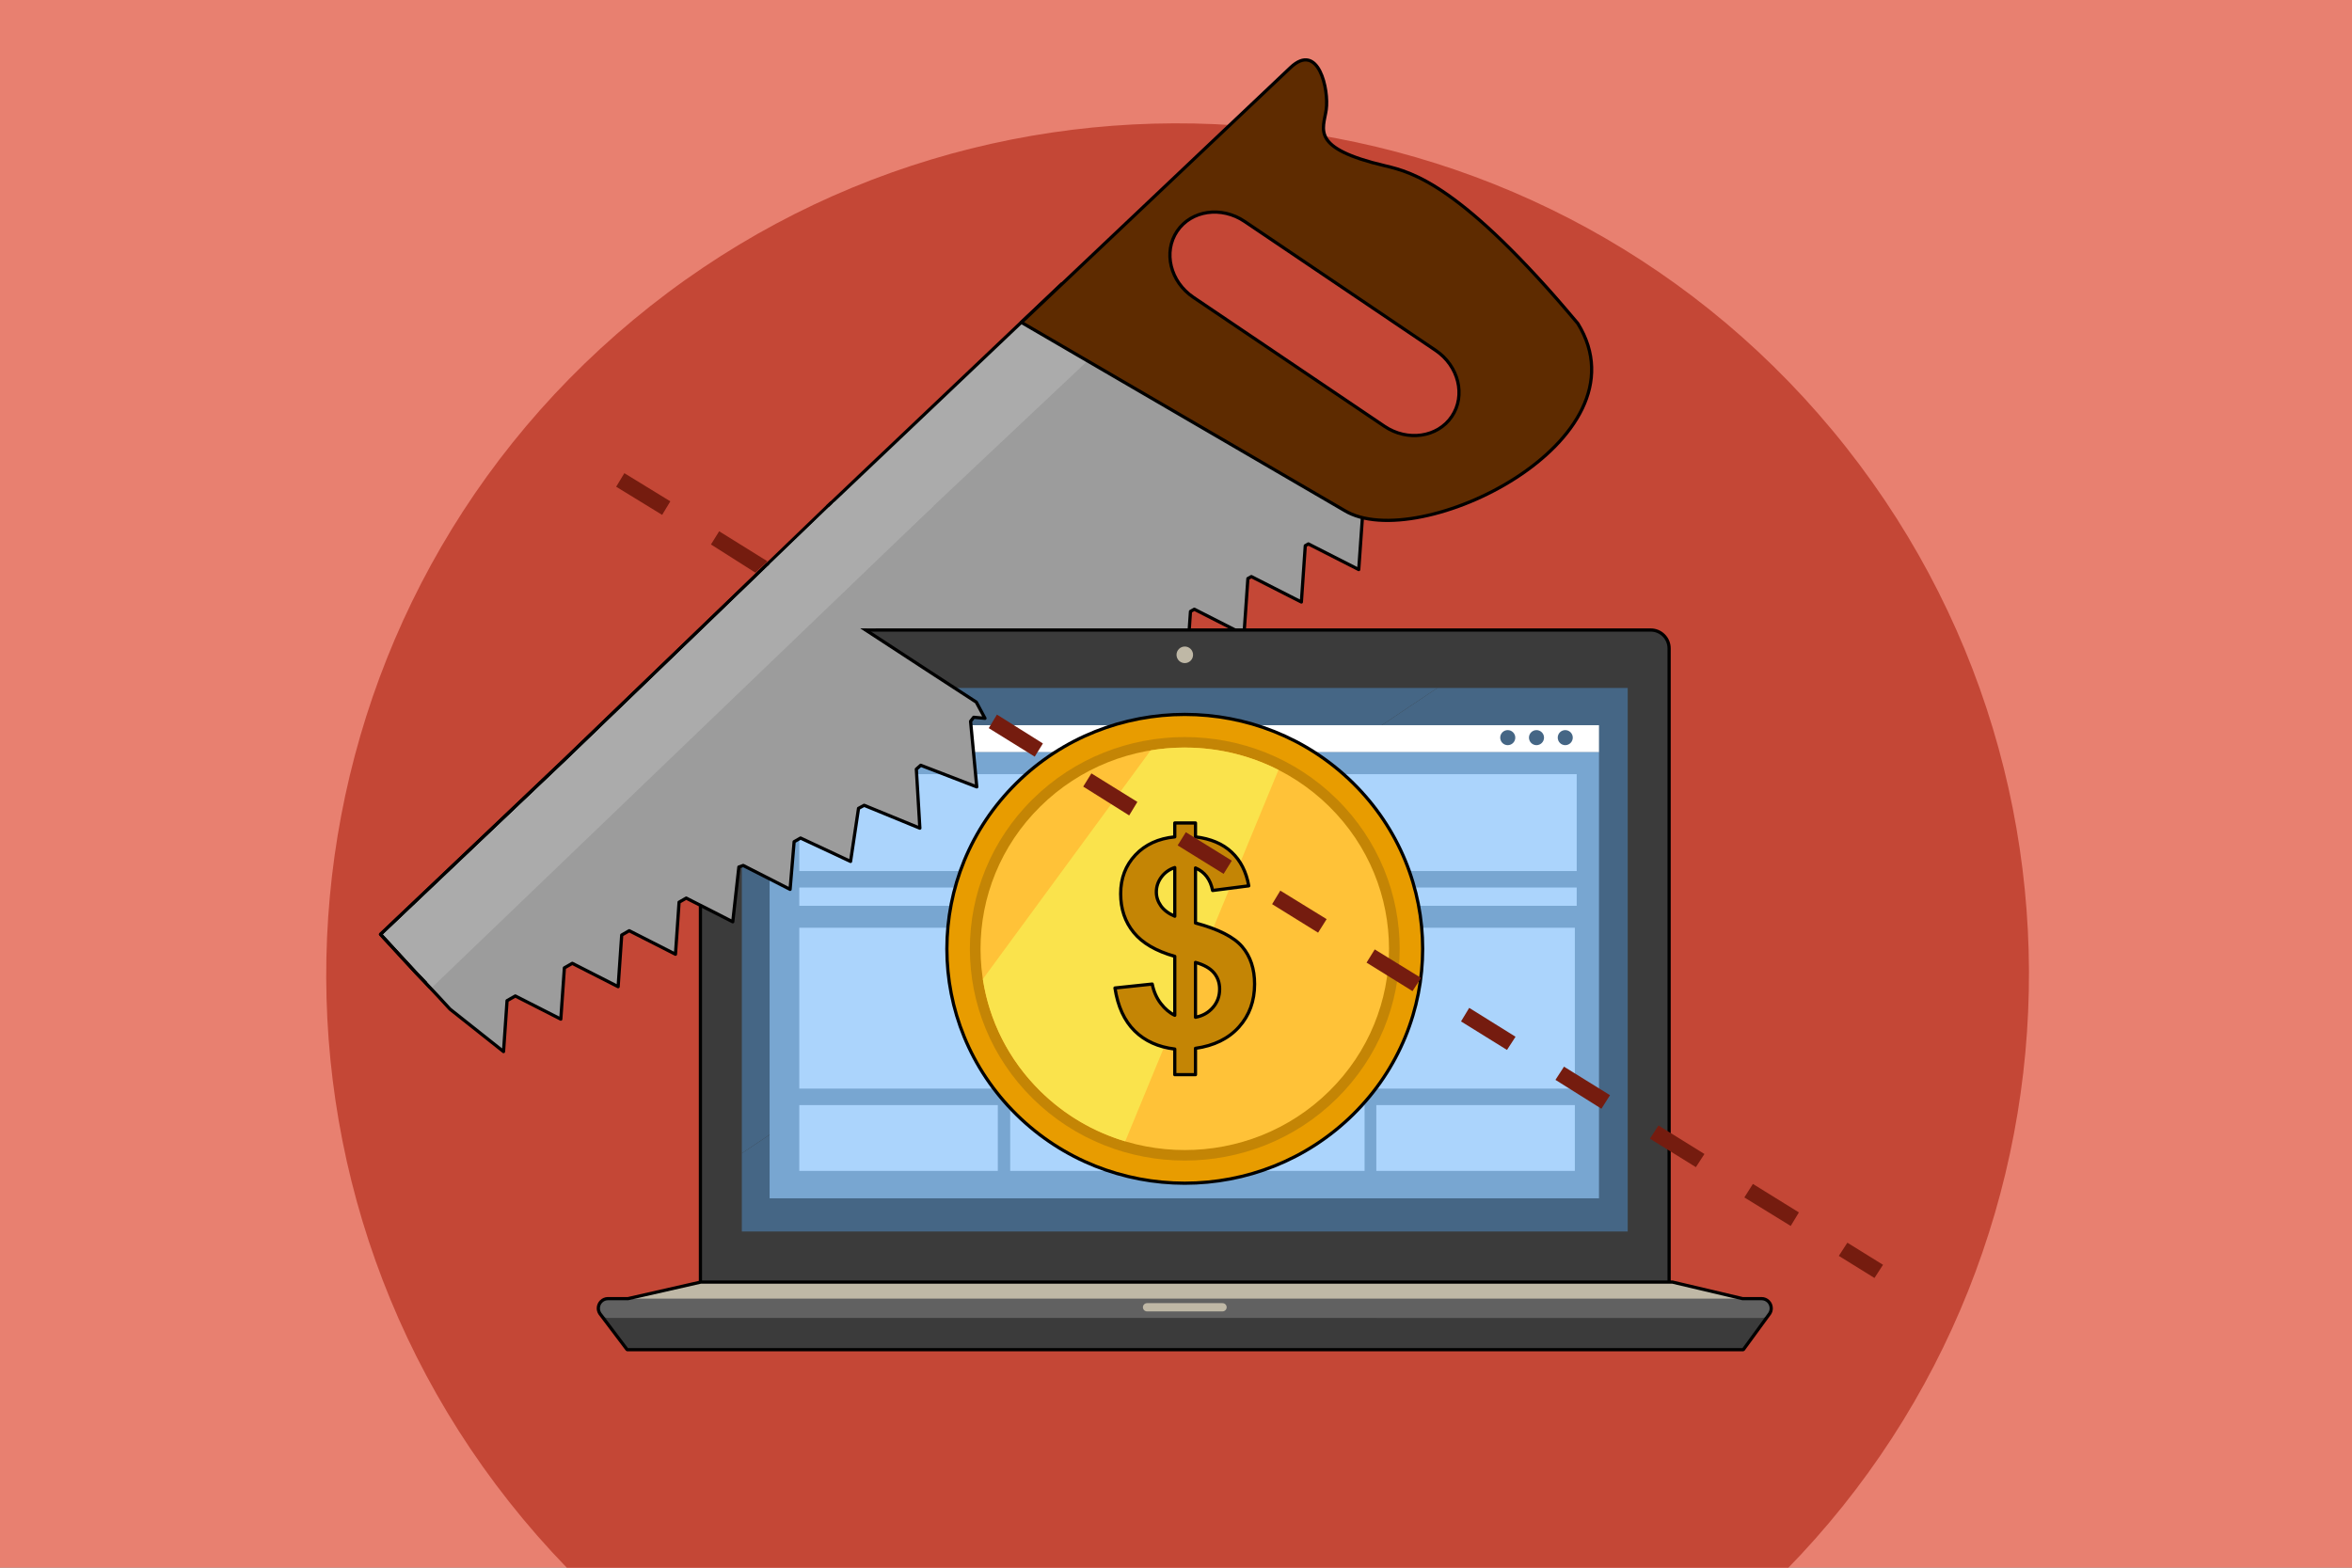 <?xml version="1.0" encoding="utf-8"?>
<!-- Generator: Adobe Illustrator 21.1.0, SVG Export Plug-In . SVG Version: 6.00 Build 0)  -->
<svg version="1.2" baseProfile="tiny" xmlns="http://www.w3.org/2000/svg" xmlns:xlink="http://www.w3.org/1999/xlink" x="0px"
	 y="0px" viewBox="0 0 729 486" xml:space="preserve">
<rect x="0" y="0" width="729" height="486" fill="#808080" stroke="none"/>
<g id="Layer_1">
</g>
<g id="SVG_Document">
	<polyline fill-rule="evenodd" fill="none" points="-19.82,-13.05 749.82,-13.05 749.82,500.05 -19.82,500.05 -19.82,-13.05 	"/>
	<g>
		<g>
			<g>
				<g>
					<rect x="-67.82" y="-45.05" fill-rule="evenodd" fill="#E88070" width="865.64" height="577.1"/>
				</g>
				<path fill-rule="evenodd" fill="#C44736" d="M196.29,99.17c112.03-93.13,278.53-77.79,371.66,34.24
					c93.12,112.03,77.78,278.53-34.25,371.65s-278.53,77.78-371.65-34.24C68.92,358.8,84.26,192.29,196.29,99.17z"/>
				<g>
					<polygon fill="#ABABAB" points="256.5,191.33 256.5,156.96 266.65,147.31 321.9,94.84 329.06,88.04 355.83,101.53 
						294.44,157.03 					"/>
					<polygon fill="#9C9C9C" points="261.15,267.16 257.16,265.13 256.5,264.79 256.5,187.78 351.75,98.07 404.72,127.38 
						409.21,129.65 415.06,132.6 421.24,135.71 434.45,142.37 437.41,150.37 424.89,157.54 423.49,158.34 422.38,158.98 
						421.14,176.57 405.53,168.62 404.57,169.17 403.36,186.63 400.03,184.94 387.86,178.75 386.78,179.36 385.57,196.71 
						370.18,188.87 368.99,189.55 367.79,206.77 352.51,198.99 351.21,199.74 350.02,216.83 334.85,209.11 333.43,209.92 
						332.25,226.9 317.18,219.23 315.64,220.11 314.47,236.97 307.34,234.81 299.5,229.78 297.86,230.29 296.69,247.03 
						281.84,239.47 280.07,240.48 278.92,257.1 264.17,249.58 262.29,250.66 					"/>
					<polygon fill="none" stroke="#000000" stroke-linejoin="round" stroke-miterlimit="10" points="261.15,267.16 257.16,265.13 
						256.5,264.79 256.5,156.96 266.65,147.31 321.9,94.84 329.06,88.04 350.77,98.99 351.75,98.07 404.72,127.38 409.21,129.65 
						415.06,132.6 421.24,135.71 434.45,142.37 437.41,150.37 424.89,157.54 423.49,158.34 422.38,158.98 421.14,176.57 
						405.53,168.62 404.57,169.17 403.36,186.63 400.03,184.94 387.86,178.75 386.78,179.36 385.57,196.71 370.18,188.87 
						368.99,189.55 367.79,206.77 352.51,198.99 351.21,199.74 350.02,216.83 334.85,209.11 333.43,209.92 332.25,226.9 
						317.18,219.23 315.64,220.11 314.47,236.97 307.34,234.81 299.5,229.78 297.86,230.29 296.69,247.03 281.84,239.47 
						280.07,240.48 278.92,257.1 264.17,249.58 262.29,250.66 					"/>
					<path fill="#5E2B00" d="M416.67,158.23l-3.57-2.08l-24.64-14.35l-71.87-41.85L383.04,37l16.92-16.03
						c8.74-8.26,11.98,6.9,11.1,13.04c-0.88,6.15-5.32,11.56,18.1,17.07c8.29,1.95,15.64,5.95,22.19,11.03
						c11.95,9.26,30.48,27.57,37.69,38.16C511.54,136.73,439.44,172.15,416.67,158.23z M449.98,129.12
						c4.39-6.5,2.14-15.68-5.02-20.51l-19.77-13.35l26.16-33.15l-26.16,33.15l-33.08-22.33l-6.36-4.29
						c-7.16-4.83-16.51-3.48-20.9,3.02c-4.38,6.49-2.13,15.67,5.02,20.5l32.65,22.04l5.04,3.4l21.53,14.54
						C436.24,136.96,445.59,135.61,449.98,129.12z"/>
					<path fill="none" stroke="#000000" stroke-linejoin="round" stroke-miterlimit="10" d="M416.67,158.23l-3.57-2.08l-24.64-14.35
						l-71.87-41.85L383.04,37l16.92-16.03c8.74-8.26,11.98,6.9,11.1,13.04c-0.88,6.15-5.1,11.91,18.32,17.41
						c8.29,1.95,23.63,5.89,59.66,48.85C511.54,136.73,439.44,172.15,416.67,158.23z M449.98,129.12c4.39-6.5,2.14-15.68-5.02-20.51
						l-19.77-13.35l0,0l-33.08-22.33l-6.36-4.29c-7.16-4.83-16.51-3.48-20.9,3.02c-4.38,6.49-2.13,15.67,5.02,20.5l32.65,22.04
						l5.04,3.4l21.53,14.54C436.24,136.96,445.59,135.61,449.98,129.12z"/>
				</g>
				<g>
					<rect x="74.11" y="56.96" fill="none" width="581.76" height="387.84"/>
					<g>
						<rect x="74.11" y="56.96" fill-rule="evenodd" fill="none" width="581.76" height="387.84"/>
						<g>
							<rect x="74.11" y="56.96" fill-rule="evenodd" fill="none" width="581.76" height="387.84"/>
							<rect x="74.11" y="56.96" fill-rule="evenodd" fill="none" width="581.76" height="387.84"/>
							<path fill="#3B3B3B" stroke="#000000" stroke-linejoin="bevel" stroke-miterlimit="10" d="M517.34,402.59
								c0,3.15-2.55,5.71-5.7,5.71H222.8c-3.15,0-5.7-2.56-5.7-5.71V201.01c0-3.15,2.55-5.7,5.7-5.7h288.84c3.15,0,5.7,2.55,5.7,5.7
								V402.59z"/>
							<path fill="#BFB8A6" d="M369.79,203c0,1.42-1.15,2.57-2.57,2.57c-1.41,0-2.56-1.15-2.56-2.57s1.15-2.57,2.56-2.57
								C368.64,200.43,369.79,201.58,369.79,203L369.79,203z"/>
							<polygon fill="#3B3B3B" points="540.33,418.42 194.39,418.42 185.88,407.15 548.56,407.15 							"/>
							<polygon fill="#BFB8A6" points="518.38,397.46 217.2,397.46 185.88,404.59 548.56,404.59 							"/>
							<path fill="#616161" d="M548.99,405.59c0,1.65-1.34,2.99-2.99,2.99H188.45c-1.66,0-3-1.34-3-2.99c0-1.66,1.34-3,3-3H546
								C547.65,402.59,548.99,403.93,548.99,405.59L548.99,405.59z"/>
							<polygon fill="#456685" points="229.93,213.27 229.93,357.54 445.53,213.27 							"/>
							<polygon fill="#456685" points="504.51,381.78 504.51,213.27 445.53,213.27 229.93,357.54 229.93,381.78 							"/>
							<path fill="#BFB8A6" d="M380.2,405.27c0,0.71-0.58,1.28-1.29,1.28h-23.38c-0.7,0-1.28-0.57-1.28-1.28
								c0-0.71,0.58-1.28,1.28-1.28h23.38C379.62,403.99,380.2,404.56,380.2,405.27L380.2,405.27z"/>
							<rect x="238.54" y="224.82" fill="#FFFFFF" width="257.06" height="8.38"/>
							<rect x="238.54" y="233.2" fill="#78A6D1" width="257.06" height="138.29"/>
							<path fill="#456685" d="M487.48,228.67c0,1.29-1.04,2.34-2.33,2.34s-2.33-1.05-2.33-2.34c0-1.28,1.04-2.33,2.33-2.33
								S487.48,227.39,487.48,228.67L487.48,228.67z"/>
							<path fill="#456685" d="M478.57,228.67c0,1.29-1.05,2.34-2.34,2.34c-1.28,0-2.33-1.05-2.33-2.34c0-1.28,1.05-2.33,2.33-2.33
								C477.52,226.34,478.57,227.39,478.57,228.67L478.57,228.67z"/>
							<path fill="#456685" d="M469.66,228.67c0,1.29-1.05,2.34-2.34,2.34c-1.29,0-2.33-1.05-2.33-2.34c0-1.28,1.04-2.33,2.33-2.33
								C468.61,226.34,469.66,227.39,469.66,228.67L469.66,228.67z"/>
							<rect x="247.74" y="240" fill="#ABD4FC" width="240.96" height="30.03"/>
							<rect x="247.74" y="287.61" fill="#ABD4FC" width="61.53" height="49.87"/>
							<rect x="313.11" y="287.61" fill="#DBDBDB" width="109.84" height="49.87"/>
							<rect x="426.59" y="287.61" fill="#ABD4FC" width="61.53" height="49.87"/>
							<rect x="247.74" y="342.59" fill="#ABD4FC" width="61.53" height="20.4"/>
							<rect x="313.11" y="342.59" fill="#ABD4FC" width="109.84" height="20.4"/>
							<rect x="426.59" y="342.59" fill="#ABD4FC" width="61.53" height="20.4"/>
							<rect x="247.74" y="275.14" fill="#ABD4FC" width="240.96" height="5.67"/>
							<g>
								<path fill-rule="evenodd" fill="#E89C00" d="M315.07,242.75c28.79-28.36,75.51-28.36,104.3,0
									c28.78,28.37,28.78,74.42,0,102.78c-28.79,28.37-75.51,28.37-104.3,0C286.29,317.17,286.29,271.12,315.07,242.75z"/>
								<path fill-rule="evenodd" fill="#C48505" d="M320.11,247.72c26-25.63,68.22-25.63,94.22,0c26,25.62,26,67.22,0,92.85
									c-26,25.62-68.22,25.62-94.22,0C294.11,314.94,294.11,273.34,320.11,247.72z"/>
								<path fill-rule="evenodd" fill="#FFC238" d="M322.45,250.02c24.71-24.36,64.83-24.36,89.54,0
									c24.71,24.36,24.71,63.89,0,88.24c-24.71,24.36-64.83,24.36-89.54,0C297.74,313.91,297.74,274.38,322.45,250.02z"/>
								<path fill-rule="evenodd" fill="#FAE34C" d="M322.45,338.26c-9.93-9.78-15.87-22.01-17.82-34.73l52.01-70.9
									c13.37-2.22,27.32-0.2,39.62,6.05l-47.5,115.15C339.13,350.95,330.06,345.76,322.45,338.26z"/>
								<g>
									<g>
										<path fill="#C48505" stroke="#000000" stroke-linecap="round" stroke-linejoin="round" stroke-miterlimit="10" d="
											M364.12,314.75v-18.27c-5.78-1.63-10.02-4.1-12.72-7.4c-2.71-3.3-4.05-7.3-4.05-12.02c0-4.76,1.52-8.77,4.58-12.02
											c3.05-3.23,7.12-5.1,12.19-5.6v-4.31h6.42v4.31c4.69,0.56,8.42,2.13,11.2,4.74c2.77,2.6,4.54,6.08,5.31,10.44l-11.2,1.44
											c-0.68-3.43-2.45-5.76-5.31-6.98v17.06c7.08,1.89,11.91,4.34,14.47,7.35c2.57,3.01,3.85,6.87,3.85,11.58
											c0,5.26-1.61,9.7-4.84,13.3c-3.23,3.61-7.73,5.82-13.48,6.63v8.16h-6.42v-7.94c-5.1-0.61-9.25-2.48-12.43-5.62
											c-3.19-3.14-5.23-7.58-6.11-13.31l11.55-1.22c0.47,2.33,1.36,4.33,2.65,6.02C361.08,312.77,362.53,314,364.12,314.75z
											 M364.12,268.95c-1.74,0.58-3.13,1.57-4.16,2.97c-1.03,1.4-1.55,2.94-1.55,4.62c0,1.54,0.48,2.97,1.42,4.3
											c0.94,1.32,2.37,2.39,4.29,3.2V268.95z M370.54,315.36c2.21-0.4,4.01-1.42,5.4-3.03c1.39-1.61,2.08-3.51,2.08-5.69
											c0-1.95-0.58-3.63-1.75-5.04c-1.17-1.41-3.07-2.49-5.73-3.25V315.36z"/>
									</g>
								</g>
							</g>
							<path fill="none" stroke="#000000" stroke-linejoin="bevel" stroke-miterlimit="10" d="M194.39,418.42l-8.51-11.27h0.02
								c-0.28-0.45-0.45-0.99-0.45-1.56c0-1.66,1.34-3,3-3h6.2l22.55-5.13h301.18l21.73,5.13H546c1.65,0,2.99,1.34,2.99,3
								c0,0.57-0.16,1.11-0.44,1.56h0.01l-8.23,11.27H194.39z"/>
							<path fill="none" stroke="#000000" stroke-linecap="round" stroke-linejoin="round" stroke-miterlimit="10" d="
								M315.07,345.53c-28.78-28.36-28.78-74.41,0-102.78c28.79-28.36,75.51-28.36,104.29,0c28.79,28.37,28.79,74.42,0,102.78
								C390.58,373.9,343.86,373.9,315.07,345.53z"/>
							<rect x="74.11" y="56.96" fill-rule="evenodd" fill="none" width="581.76" height="387.84"/>
						</g>
					</g>
				</g>
				<polygon fill="#ABABAB" stroke="#000000" stroke-linejoin="round" stroke-miterlimit="10" points="133.22,305.98 129.06,301.7 
					125.02,297.33 119.53,291.37 117.95,289.65 123.1,284.76 174.66,235.79 257.54,155.94 256.8,191.38 189.7,252.75 				"/>
				<polygon fill="#9C9C9C" points="156.07,326 139.47,312.83 135.77,308.81 132.11,304.84 258.34,186.35 259.04,189.9 
					302.6,217.66 305.29,222.68 301.8,222.36 300.83,223.61 302.75,243.94 285.38,237.24 284.02,238.45 285.11,256.74 
					267.84,249.65 266.1,250.6 263.63,267.05 248.13,259.8 246.14,260.94 244.89,275.71 230.36,268.3 229.01,268.78 227.12,285.76 
					212.7,278.42 210.48,279.69 209.36,295.82 195.03,288.53 192.7,289.87 191.59,305.88 177.38,298.64 174.93,300.05 
					173.82,315.94 167.54,312.74 159.72,308.76 157.16,310.22 				"/>
				<path fill="#751C0F" d="M234.16,177.55l-13.8-8.76l2.54-4.09l14.96,9.3L234.16,177.55z M205.23,159.62l-14.25-8.73l2.54-4.2
					l14.25,8.73L205.23,159.62"/>
				<path fill-rule="evenodd" fill="#ABABAB" d="M255.38,158.92c3.02-2.94,6.12-5.79,9.19-8.66l5.58,24.62l-13.87,13.67
					L255.38,158.92z"/>
				<path fill-rule="evenodd" fill="#ABABAB" d="M236.67,176.97c1.38-1.32,1.16-1.15,2.54-2.47l20.45,10.75l-5,4.55L236.67,176.97z"
					/>
				<path fill="none" stroke="#000000" stroke-linejoin="round" stroke-miterlimit="10" d="M156.07,326l-16.6-13.17l-3.7-4.02
					l-6.71-7.11l-4.04-4.37l-5.49-5.96l-1.58-1.72l5.15-4.89l51.56-48.97l63.17-60.84c21.26,14.46,43.03,28.58,64.77,42.71
					l2.69,5.02l-3.49-0.32l-0.97,1.25l1.92,20.33l-17.37-6.7l-1.36,1.21l1.09,18.29l-17.27-7.09l-1.74,0.95l-2.47,16.45l-15.5-7.25
					l-1.99,1.14l-1.25,14.77l-14.53-7.41l-1.35,0.48l-1.89,16.98l-14.42-7.34l-2.22,1.27l-1.12,16.13l-14.33-7.29l-2.33,1.34
					l-1.11,16.01l-14.21-7.24l-2.45,1.41l-1.11,15.89l-6.28-3.2l-7.82-3.98l-2.56,1.46L156.07,326z"/>
				<path fill="#751C0F" d="M580.99,396.19l-11.05-6.85l2.65-4.09l11.05,6.85L580.99,396.19 M555.03,380.06l-14.37-8.84l2.65-4.19
					l14.26,8.83L555.03,380.06 M525.64,361.83L511.39,353l2.65-4.09l14.25,8.84L525.64,361.83 M496.36,343.72l-14.25-8.95l2.65-4.09
					l14.26,8.84L496.36,343.72 M467.09,325.49l-14.25-8.84l2.54-4.2l14.36,8.95L467.09,325.49 M437.81,307.26l-14.25-8.84l2.54-4.09
					l14.36,8.84L437.81,307.26 M408.54,289.14l-14.25-8.84l2.54-4.2l14.36,8.84L408.54,289.14 M379.26,270.91l-14.25-8.83l2.54-4.09
					l14.25,8.83L379.26,270.91 M349.99,252.79l-14.25-8.94l2.54-4.09l14.25,8.84L349.99,252.79 M320.71,234.57l-14.25-8.84l2.54-4.2
					l14.25,8.95L320.71,234.57z"/>
				<path fill-rule="evenodd" fill="#9C9C9C" d="M252.16,189.3c2.59-2.48,5.17-4.87,7.75-7.22l11.51,12.73h-5.54L252.16,189.3z"/>
				<path fill-rule="evenodd" fill="#ABABAB" d="M237.1,176.57c1.09-1.08,2.17-2.15,3.3-3.2l18.2,12.74l-2.92,2.73L237.1,176.57z"/>
				<polygon fill="#ABABAB" points="134.01,306.02 129.96,301.7 125.92,297.33 120.43,291.37 118.85,289.65 124,284.76 
					175.56,235.79 237.22,176.23 238.84,174.64 256.88,157.27 258.63,155.63 289.31,156.88 				"/>
			</g>
			<g>
				<g>
					<polyline fill-rule="evenodd" fill="none" points="-19.82,-13.05 749.82,-13.05 749.82,500.05 -19.82,500.05 -19.82,-13.05 
											"/>
					<rect x="-19.82" y="-13.05" fill-rule="evenodd" fill="none" width="769.64" height="513.1"/>
					<g>
						<g>
							<g>
								<g>
									<polyline fill-rule="evenodd" fill="none" points="-19.82,-13.05 749.82,-13.05 749.82,500.05 -19.82,500.05 
										-19.82,-13.05 									"/>
									<g>
										<rect x="-19.82" y="-13.05" fill-rule="evenodd" fill="none" width="769.64" height="513.1"/>
									</g>
								</g>
							</g>
						</g>
					</g>
					<rect x="-19.82" y="-13.05" fill-rule="evenodd" fill="none" width="769.64" height="513.1"/>
				</g>
			</g>
		</g>
	</g>
	<rect x="-19.82" y="-13.05" fill-rule="evenodd" fill="none" width="769.64" height="513.1"/>
</g>
<g id="Guides" display="none">
</g>
</svg>
